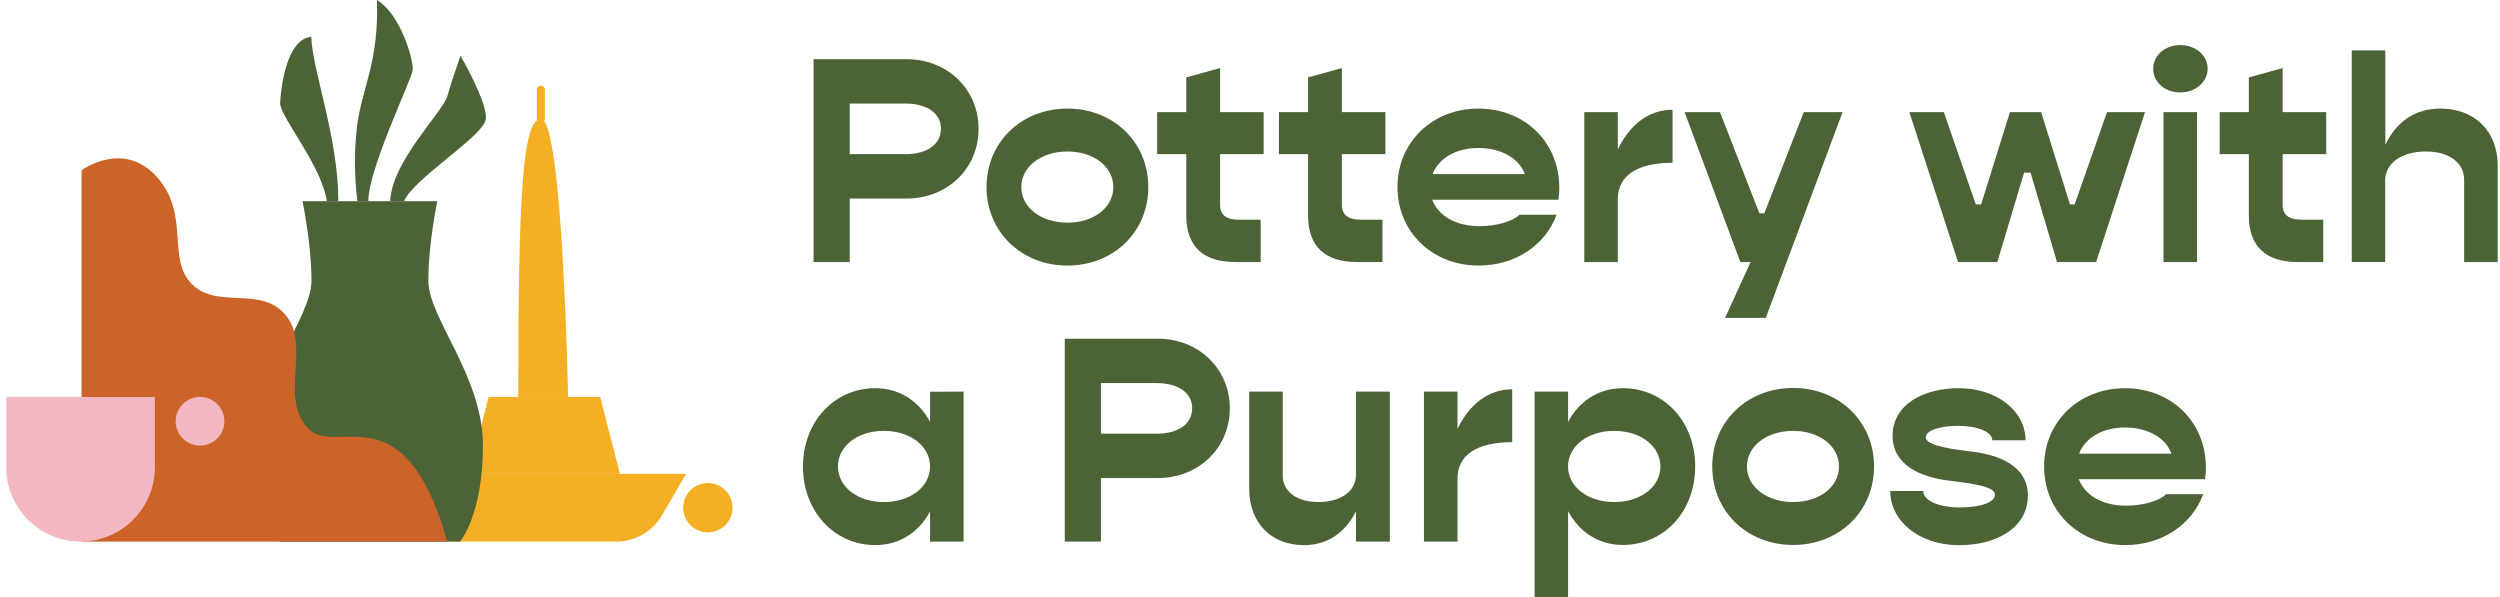 <svg xmlns="http://www.w3.org/2000/svg" fill="none" viewBox="0 0 293 70" height="70" width="293">
<path fill="#4B6335" d="M114.688 15.102C114.688 19.755 111.035 23.27 106.243 23.27H99.59V30.711H95.349V6.938H106.243C111.035 6.938 114.688 10.453 114.688 15.102ZM110.282 15.102C110.282 13.312 108.696 12.141 106.148 12.141H99.59V18.067H106.141C108.681 18.067 110.275 16.896 110.275 15.102H110.282Z"></path>
<path fill="#4B6335" d="M115.621 21.927C115.621 16.687 119.69 12.725 125.102 12.725C130.514 12.725 134.582 16.687 134.582 21.927C134.582 27.166 130.514 31.125 125.102 31.125C119.69 31.125 115.621 27.152 115.621 21.927ZM130.481 21.927C130.481 19.549 128.204 17.755 125.102 17.755C121.999 17.755 119.697 19.549 119.697 21.927C119.697 24.304 122.006 26.095 125.109 26.095C128.212 26.095 130.481 24.304 130.481 21.927Z"></path>
<path fill="#4B6335" d="M142.994 18.067V24.026C142.994 25.2 143.729 25.75 145.238 25.75H147.753V30.711H144.79C140.997 30.711 139.029 28.876 139.029 25.233V18.067H135.618V13.139H139.029V9.074L142.994 7.973V13.139H148.098V18.067H142.994Z"></path>
<path fill="#4B6335" d="M157.27 18.067V24.026C157.27 25.2 158.005 25.75 159.51 25.75H162.029V30.711H159.062C155.269 30.711 153.305 28.876 153.305 25.233V18.067H149.89V13.139H153.305V9.074L157.27 7.973V13.139H162.371V18.067H157.27Z"></path>
<path fill="#4B6335" d="M182.646 23.405H167.853C168.587 25.302 170.61 26.506 173.404 26.506C175.472 26.506 177.3 25.922 178.093 25.163H182.437C181.13 28.711 177.612 31.125 173.302 31.125C167.853 31.125 163.784 27.163 163.784 21.927C163.784 16.691 167.853 12.725 173.268 12.725C178.684 12.725 182.749 16.654 182.749 22.015C182.752 22.48 182.717 22.945 182.646 23.405ZM167.889 20.408H178.714C178.027 18.515 175.886 17.344 173.268 17.344C170.651 17.344 168.613 18.547 167.889 20.408Z"></path>
<path fill="#4B6335" d="M196.023 12.864V19.08C191.851 19.08 189.608 20.595 189.608 23.351V30.711H185.679V13.139H189.608V17.517C190.989 14.622 193.228 12.864 196.023 12.864Z"></path>
<path fill="#4B6335" d="M215.95 13.139L206.95 37.257H202.177L205.173 30.711H203.968L197.436 13.139H201.578L206.197 24.991H206.781L211.404 13.139H215.95Z"></path>
<path fill="#4B6335" d="M223.774 13.139H227.813L231.566 23.959H232.186L235.568 13.139H239.221L242.599 23.959H243.154L246.943 13.139H251.393L245.669 30.711H241.083L237.98 20.235H237.224L234.085 30.711H229.484L223.774 13.139Z"></path>
<path fill="#4B6335" d="M252.355 8.039C252.355 6.491 253.736 5.284 255.528 5.284C257.32 5.284 258.737 6.491 258.737 8.039C258.737 9.587 257.356 10.831 255.528 10.831C253.699 10.831 252.355 9.624 252.355 8.039ZM253.564 13.139H257.492V30.711H253.564V13.139Z"></path>
<path fill="#4B6335" d="M267.527 18.067V24.026C267.527 25.2 268.262 25.75 269.767 25.75H272.286V30.711H269.319C265.526 30.711 263.562 28.876 263.562 25.233V18.067H260.147V13.139H263.562V9.074L267.527 7.973V13.139H272.631V18.067H267.527Z"></path>
<path fill="#4B6335" d="M292.73 19.41V30.711H288.798V21.098C288.798 19.065 287.039 17.755 284.318 17.755C281.491 17.755 279.545 19.102 279.545 21.167V30.707H275.627V5.904H279.56V16.962C280.904 14.174 283.143 12.725 286.007 12.725C290.039 12.725 292.73 15.381 292.73 19.41Z"></path>
<path fill="#4B6335" d="M112.933 45.897V63.476H109.001V59.954C107.69 62.368 105.45 63.883 102.586 63.883C97.762 63.883 94.108 59.921 94.108 54.685C94.108 49.449 97.762 45.497 102.586 45.497C105.45 45.497 107.69 47.017 109.001 49.427V45.912L112.933 45.897ZM109.001 54.67C109.001 52.293 106.691 50.498 103.589 50.498C100.486 50.498 98.21 52.293 98.21 54.67C98.21 57.048 100.486 58.839 103.589 58.839C106.691 58.839 109.001 57.059 109.001 54.67Z"></path>
<path fill="#4B6335" d="M144.133 47.86C144.133 52.513 140.479 56.028 135.688 56.028H129.031V63.476H124.79V39.697H135.688C140.479 39.697 144.133 43.212 144.133 47.86ZM139.727 47.86C139.727 46.07 138.14 44.899 135.588 44.899H129.031V50.825H135.581C138.133 50.825 139.719 49.655 139.719 47.86H139.727Z"></path>
<path fill="#4B6335" d="M162.888 45.897V63.476H158.923V59.928C157.616 62.497 155.512 63.891 152.82 63.891C148.994 63.891 146.409 61.271 146.409 57.308V45.897H150.338V55.771C150.338 57.606 151.994 58.839 154.509 58.839C157.131 58.839 158.915 57.562 158.915 55.701V45.897H162.888Z"></path>
<path fill="#4B6335" d="M177.23 45.622V51.823C173.059 51.823 170.819 53.338 170.819 56.094V63.476H166.887V45.897H170.819V50.267C172.204 47.38 174.44 45.622 177.23 45.622Z"></path>
<path fill="#4B6335" d="M198.677 54.67C198.677 59.906 195.057 63.869 190.195 63.869C187.331 63.869 185.055 62.317 183.781 59.906V70H179.852V45.897H183.781V49.445C185.055 47.035 187.331 45.497 190.195 45.497C195.057 45.497 198.677 49.445 198.677 54.67ZM194.602 54.67C194.602 52.293 192.292 50.498 189.186 50.498C186.079 50.498 183.773 52.293 183.773 54.67C183.773 57.048 186.083 58.839 189.186 58.839C192.288 58.839 194.602 57.059 194.602 54.67Z"></path>
<path fill="#4B6335" d="M200.675 54.67C200.675 49.431 204.743 45.468 210.155 45.468C215.568 45.468 219.64 49.431 219.64 54.67C219.64 59.91 215.571 63.869 210.155 63.869C204.739 63.869 200.675 59.921 200.675 54.67ZM215.531 54.67C215.531 52.293 213.254 50.498 210.152 50.498C207.049 50.498 204.739 52.293 204.739 54.67C204.739 57.048 207.049 58.839 210.152 58.839C213.254 58.839 215.531 57.059 215.531 54.67Z"></path>
<path fill="#4B6335" d="M221.534 57.543H225.397C225.397 58.644 227.189 59.473 229.671 59.473C232.153 59.473 233.809 58.853 233.809 58.006C233.809 57.074 231.705 56.732 228.566 56.351C225.015 55.94 221.81 54.458 221.81 51.078C221.81 47.427 225.397 45.497 229.568 45.497C234.048 45.497 237.393 48.187 237.393 51.596H233.497C233.497 50.631 231.775 49.908 229.531 49.908C227.288 49.908 225.705 50.462 225.705 51.251C225.705 52.039 227.637 52.528 230.912 52.905C234.257 53.272 237.668 54.593 237.668 58.075C237.668 61.829 234.048 63.898 229.59 63.898C224.912 63.883 221.534 61.058 221.534 57.543Z"></path>
<path fill="#4B6335" d="M258.425 56.164H243.631C244.366 58.061 246.392 59.264 249.183 59.264C251.254 59.264 253.082 58.681 253.876 57.921H258.219C256.908 61.469 253.391 63.883 249.08 63.883C243.631 63.883 239.567 59.921 239.567 54.685C239.567 49.449 243.631 45.497 249.047 45.497C254.463 45.497 258.528 49.427 258.528 54.802C258.529 55.258 258.494 55.713 258.425 56.164ZM243.668 53.166H254.492C253.806 51.273 251.669 50.102 249.047 50.102C246.425 50.102 244.391 51.306 243.668 53.166Z"></path>
<path fill="#F4AF25" d="M80.409 55.54H52.73V63.476H72.213C73.302 63.475 74.372 63.189 75.317 62.646C76.261 62.103 77.047 61.323 77.596 60.383L80.409 55.54Z"></path>
<path fill="#F4AF25" d="M82.964 62.394C84.562 62.394 85.858 61.099 85.858 59.503C85.858 57.906 84.562 56.611 82.964 56.611C81.366 56.611 80.071 57.906 80.071 59.503C80.071 61.099 81.366 62.394 82.964 62.394Z"></path>
<path fill="#F4AF25" d="M72.657 55.54H54.956L57.269 46.521H70.344L72.657 55.54Z"></path>
<path fill="#F4AF25" d="M60.739 46.521C60.739 22.606 61.271 13.946 63.394 13.946C65.964 13.946 66.577 46.521 66.577 46.521H60.739Z"></path>
<path fill="#F4AF25" d="M63.393 14.409C63.332 14.409 63.272 14.397 63.215 14.373C63.159 14.35 63.108 14.315 63.065 14.272C63.022 14.229 62.988 14.177 62.965 14.121C62.942 14.064 62.93 14.004 62.931 13.943V10.49C62.931 10.367 62.98 10.25 63.066 10.163C63.153 10.076 63.27 10.028 63.393 10.028C63.516 10.028 63.633 10.076 63.72 10.163C63.807 10.25 63.855 10.367 63.855 10.49V13.943C63.856 14.004 63.845 14.065 63.822 14.121C63.8 14.178 63.766 14.23 63.722 14.273C63.679 14.317 63.628 14.351 63.572 14.374C63.515 14.398 63.454 14.409 63.393 14.409Z"></path>
<path fill="#4B6335" d="M51.255 23.578C51.255 23.578 50.201 28.52 50.201 32.89C50.201 37.26 56.601 44.121 56.601 52.219C56.601 60.317 53.917 63.476 53.917 63.476H32.789C32.789 63.476 30.105 60.321 30.105 52.219C30.105 44.118 36.505 37.264 36.505 32.89C36.505 28.517 35.451 23.578 35.451 23.578H51.255Z"></path>
<path fill="#4B6335" d="M39.652 23.578C39.652 16.119 36.615 8.296 36.479 4.315C33.509 4.586 32.903 10.523 32.833 12.072C32.763 13.62 37.694 19.369 38.3 23.578H39.652Z"></path>
<path fill="#4B6335" d="M41.892 23.578C41.502 20.543 41.502 17.47 41.892 14.434C42.567 9.984 44.388 7.217 44.186 0C47.021 1.754 48.504 7.151 48.368 8.23C48.233 9.309 43.107 19.971 43.173 23.578H41.892Z"></path>
<path fill="#4B6335" d="M45.736 23.578C45.872 18.955 51.89 13.154 52.426 11.264C52.962 9.375 53.972 6.542 53.972 6.542C53.972 6.542 57.144 11.976 56.942 13.946C56.74 15.917 48.368 20.988 47.362 23.578H45.736Z"></path>
<path fill="#CC6329" d="M9.561 19.949V63.476H52.426C47.311 45.336 39.244 53.812 36.002 50.106C32.76 46.4 36.413 40.566 33.52 36.981C30.626 33.397 25.523 36.325 22.504 33.312C19.486 30.3 22.325 25.141 18.388 20.742C14.452 16.342 9.561 19.949 9.561 19.949Z"></path>
<path fill="#F4B8C3" d="M0.731 46.521H18.15V54.766C18.151 55.909 17.926 57.042 17.489 58.099C17.051 59.155 16.41 60.116 15.601 60.925C14.792 61.733 13.832 62.375 12.775 62.813C11.718 63.251 10.584 63.476 9.44 63.476C8.296 63.476 7.163 63.251 6.105 62.813C5.048 62.375 4.088 61.733 3.279 60.925C2.47 60.116 1.829 59.155 1.391 58.099C0.954 57.042 0.73 55.909 0.731 54.766V46.521Z"></path>
<path fill="#F4B8C3" d="M23.444 52.223C25.02 52.223 26.297 50.947 26.297 49.372C26.297 47.797 25.02 46.521 23.444 46.521C21.869 46.521 20.591 47.797 20.591 49.372C20.591 50.947 21.869 52.223 23.444 52.223Z"></path>
</svg>
